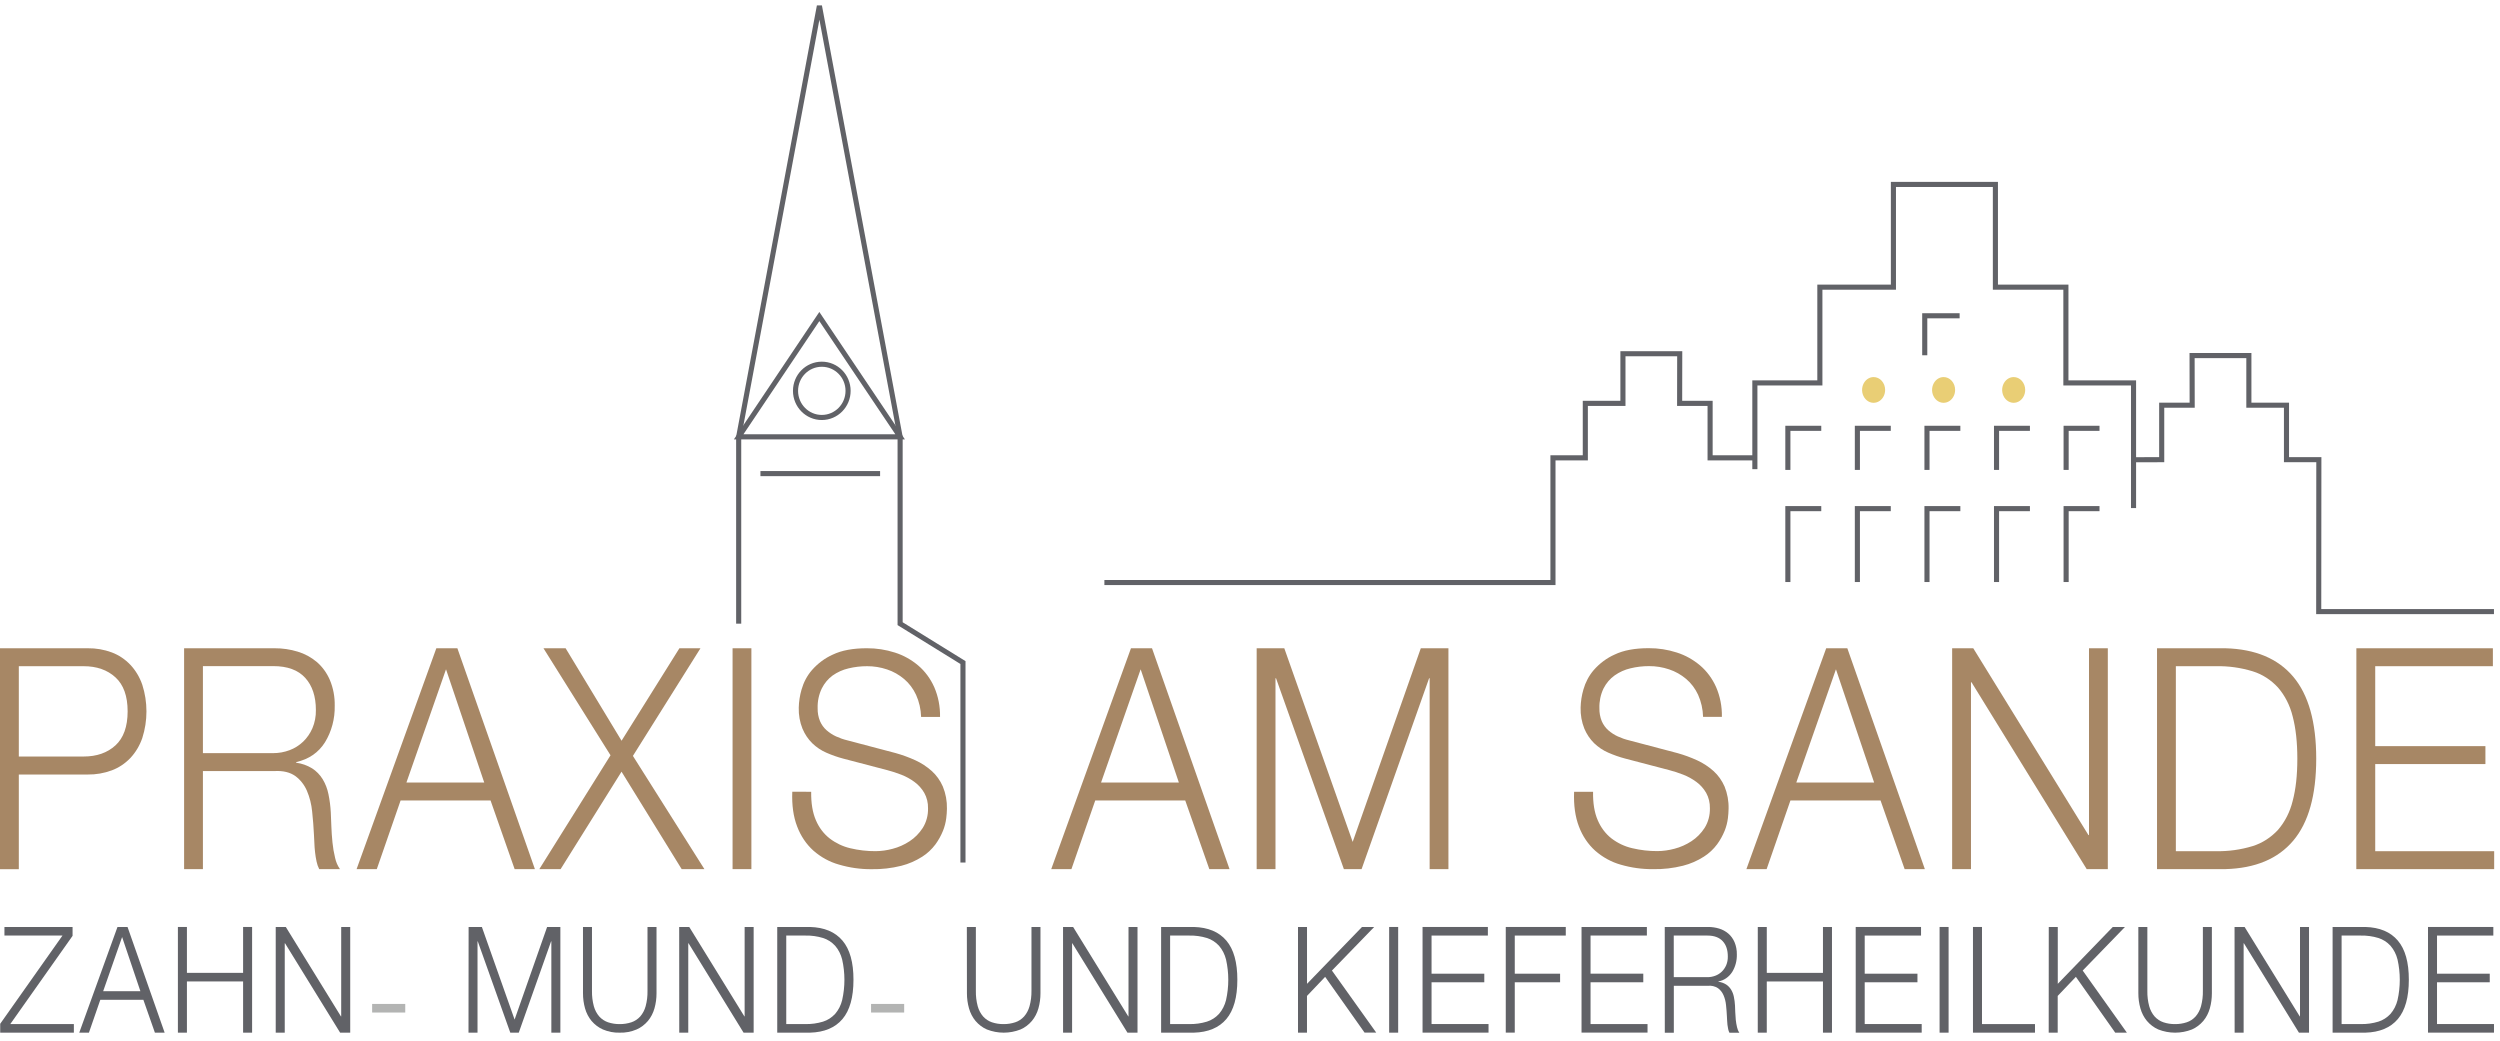 <?xml version="1.0" encoding="UTF-8"?> <svg xmlns="http://www.w3.org/2000/svg" width="245" height="102" viewBox="0 0 245 102" fill="none"><path d="M191.602 38.214C191.602 38.463 191.536 38.707 191.412 38.914C191.288 39.122 191.112 39.284 190.905 39.379C190.699 39.475 190.472 39.5 190.253 39.451C190.034 39.402 189.832 39.282 189.674 39.106C189.517 38.929 189.409 38.704 189.365 38.46C189.322 38.215 189.344 37.961 189.43 37.731C189.515 37.5 189.66 37.303 189.846 37.164C190.031 37.026 190.25 36.952 190.473 36.952C190.621 36.952 190.768 36.984 190.905 37.047C191.042 37.111 191.167 37.204 191.272 37.321C191.377 37.438 191.46 37.577 191.517 37.73C191.573 37.884 191.602 38.048 191.602 38.214Z" fill="#E9CE75"></path><path d="M184.743 38.214C184.743 38.463 184.677 38.707 184.552 38.915C184.428 39.122 184.252 39.284 184.045 39.379C183.839 39.475 183.612 39.5 183.393 39.451C183.174 39.402 182.972 39.282 182.815 39.105C182.657 38.928 182.549 38.703 182.506 38.459C182.462 38.214 182.485 37.96 182.571 37.73C182.657 37.499 182.801 37.302 182.987 37.164C183.173 37.025 183.392 36.952 183.615 36.952C183.763 36.952 183.91 36.985 184.047 37.048C184.184 37.111 184.308 37.204 184.413 37.322C184.518 37.439 184.601 37.578 184.658 37.731C184.714 37.884 184.743 38.048 184.743 38.214Z" fill="#E9CE75"></path><path d="M198.469 38.214C198.469 38.463 198.403 38.707 198.279 38.914C198.155 39.122 197.979 39.284 197.772 39.379C197.566 39.475 197.339 39.5 197.12 39.451C196.901 39.402 196.7 39.282 196.542 39.106C196.384 38.929 196.276 38.704 196.233 38.46C196.189 38.215 196.211 37.961 196.297 37.731C196.382 37.5 196.527 37.303 196.713 37.164C196.899 37.026 197.117 36.952 197.34 36.952C197.64 36.952 197.927 37.085 198.139 37.321C198.35 37.558 198.469 37.879 198.469 38.214Z" fill="#E9CE75"></path><path d="M36.469 99.228V98.386H39.715V99.228H36.469Z" fill="#B3B4B3"></path><path d="M85.363 99.228V98.386H88.609V99.228H85.363Z" fill="#B3B4B3"></path><path d="M0 63.53H8.601C9.403 63.518 10.2 63.656 10.961 63.939C11.638 64.193 12.258 64.607 12.778 65.153C13.292 65.701 13.691 66.37 13.946 67.11C14.488 68.796 14.488 70.639 13.946 72.324C13.691 73.065 13.292 73.734 12.778 74.282C12.258 74.827 11.638 75.24 10.961 75.493C10.2 75.776 9.402 75.914 8.601 75.903H1.844V85.179H0V63.53ZM1.844 74.139H8.193C9.478 74.139 10.518 73.776 11.313 73.049C12.108 72.321 12.507 71.21 12.508 69.714C12.508 68.219 12.11 67.107 11.313 66.379C10.517 65.651 9.477 65.287 8.193 65.288H1.844V74.139Z" fill="#A78765"></path><path d="M18.042 63.53H26.915C27.68 63.526 28.442 63.637 29.18 63.863C29.856 64.065 30.492 64.409 31.051 64.879C31.593 65.346 32.03 65.948 32.326 66.637C32.658 67.428 32.821 68.294 32.803 69.168C32.829 70.442 32.494 71.694 31.848 72.744C31.211 73.755 30.27 74.402 29.026 74.686V74.746C29.578 74.818 30.112 75.008 30.599 75.307C31.003 75.567 31.351 75.925 31.617 76.353C31.888 76.799 32.081 77.297 32.187 77.823C32.309 78.415 32.387 79.019 32.418 79.626C32.435 79.99 32.453 80.435 32.472 80.96C32.491 81.486 32.527 82.016 32.581 82.551C32.631 83.063 32.717 83.57 32.839 84.067C32.924 84.47 33.087 84.848 33.316 85.174H31.282C31.164 84.942 31.077 84.692 31.024 84.432C30.959 84.132 30.91 83.828 30.876 83.521C30.84 83.208 30.817 82.9 30.808 82.597C30.798 82.295 30.785 82.031 30.768 81.809C30.732 81.062 30.673 80.304 30.591 79.535C30.524 78.825 30.35 78.133 30.075 77.488C29.819 76.902 29.426 76.405 28.936 76.049C28.438 75.693 27.756 75.515 26.886 75.565H19.886V85.174H18.042V63.53ZM19.886 73.807H26.778C27.322 73.809 27.863 73.711 28.379 73.517C28.866 73.337 29.318 73.054 29.709 72.682C30.09 72.317 30.4 71.868 30.618 71.364C30.853 70.808 30.969 70.198 30.957 69.584C30.957 68.249 30.609 67.198 29.913 66.431C29.216 65.663 28.171 65.279 26.778 65.279H19.886V73.807Z" fill="#A78765"></path><path d="M42.76 63.53H44.823L52.42 85.174H50.434L48.074 78.444H39.259L36.926 85.174H34.946L42.76 63.53ZM39.83 76.686H47.454L43.709 65.591L39.83 76.686Z" fill="#A78765"></path><path d="M53.261 63.53H55.431L60.913 72.593L66.583 63.53H68.645L62.025 74.079L69.032 85.174H66.803L60.91 75.625L54.94 85.174H52.853L59.831 74.018L53.261 63.53Z" fill="#A78765"></path><path d="M71.792 63.53H73.636V85.174H71.792V63.53Z" fill="#A78765"></path><path d="M79.496 77.595C79.48 78.708 79.633 79.638 79.958 80.384C80.26 81.097 80.723 81.71 81.301 82.163C81.911 82.63 82.598 82.957 83.322 83.126C84.143 83.323 84.98 83.42 85.82 83.414C86.377 83.407 86.933 83.33 87.474 83.183C88.059 83.033 88.62 82.784 89.137 82.444C89.644 82.115 90.084 81.671 90.427 81.14C90.782 80.576 90.964 79.9 90.947 79.211C90.959 78.679 90.832 78.155 90.58 77.704C90.332 77.277 90.006 76.914 89.625 76.636C89.224 76.339 88.791 76.1 88.336 75.924C87.882 75.747 87.42 75.597 86.952 75.474L82.637 74.344C82.074 74.195 81.521 74.001 80.983 73.764C80.478 73.546 80.01 73.232 79.6 72.837C79.198 72.44 78.873 71.956 78.644 71.413C78.384 70.767 78.258 70.063 78.278 69.355C78.292 68.753 78.383 68.158 78.549 67.586C78.751 66.868 79.099 66.213 79.567 65.673C80.147 65.012 80.845 64.494 81.615 64.151C82.483 63.735 83.598 63.527 84.96 63.529C85.887 63.523 86.81 63.666 87.701 63.952C88.529 64.213 89.307 64.645 89.994 65.226C90.651 65.787 91.184 66.507 91.553 67.333C91.948 68.244 92.144 69.247 92.124 70.258H90.268C90.247 69.505 90.078 68.766 89.774 68.093C89.493 67.487 89.094 66.959 88.607 66.546C88.106 66.125 87.541 65.806 86.939 65.607C86.302 65.392 85.638 65.284 84.972 65.288C84.356 65.286 83.742 65.359 83.141 65.505C82.592 65.632 82.068 65.868 81.594 66.201C81.156 66.522 80.793 66.956 80.537 67.466C80.248 68.061 80.108 68.732 80.129 69.408C80.119 69.843 80.198 70.274 80.36 70.669C80.509 71.016 80.727 71.32 80.997 71.559C81.283 71.809 81.598 72.014 81.933 72.168C82.297 72.336 82.674 72.466 83.059 72.558L87.78 73.803C88.441 73.988 89.09 74.226 89.72 74.515C90.293 74.776 90.83 75.128 91.313 75.559C91.771 75.971 92.142 76.49 92.399 77.081C92.68 77.764 92.817 78.51 92.8 79.261C92.794 79.571 92.772 79.881 92.732 80.188C92.678 80.613 92.571 81.028 92.413 81.419C92.22 81.892 91.974 82.336 91.681 82.74C91.315 83.229 90.874 83.642 90.378 83.957C89.738 84.365 89.048 84.665 88.33 84.847C87.368 85.088 86.384 85.2 85.399 85.181C84.323 85.188 83.251 85.035 82.21 84.727C81.302 84.472 80.452 84.007 79.715 83.363C79.017 82.735 78.469 81.922 78.122 80.999C77.75 80.038 77.591 78.901 77.644 77.588L79.496 77.595Z" fill="#A78765"></path><path d="M110.834 63.53H112.897L120.494 85.174H118.513L116.153 78.444H107.334L105 85.174H103.021L110.834 63.53ZM107.904 76.686H115.528L111.784 65.591L107.904 76.686Z" fill="#A78765"></path><path d="M123.153 63.53H125.861L132.563 82.506L139.238 63.53H141.946V85.174H140.105V66.47H140.051L133.436 85.174H131.7L125.052 66.47H124.998V85.174H123.153V63.53Z" fill="#A78765"></path><path d="M156.12 77.596C156.101 78.709 156.254 79.638 156.58 80.385C156.883 81.098 157.346 81.711 157.924 82.164C158.535 82.629 159.222 82.954 159.945 83.12C160.765 83.317 161.602 83.413 162.441 83.408C162.999 83.401 163.554 83.323 164.096 83.177C164.683 83.026 165.246 82.776 165.765 82.436C166.272 82.107 166.711 81.663 167.054 81.132C167.407 80.568 167.587 79.892 167.57 79.205C167.581 78.673 167.454 78.149 167.203 77.698C166.955 77.271 166.629 76.908 166.248 76.63C165.846 76.333 165.413 76.094 164.958 75.918C164.504 75.74 164.042 75.59 163.574 75.468L159.261 74.338C158.697 74.189 158.144 73.995 157.606 73.758C157.1 73.539 156.632 73.226 156.222 72.831C155.82 72.434 155.494 71.949 155.266 71.407C155.006 70.76 154.881 70.056 154.9 69.348C154.914 68.747 155.006 68.151 155.172 67.579C155.374 66.862 155.722 66.208 156.188 65.666C156.769 65.005 157.467 64.487 158.238 64.145C159.105 63.728 160.22 63.521 161.583 63.522C162.509 63.517 163.432 63.659 164.322 63.946C165.151 64.207 165.929 64.639 166.616 65.22C167.272 65.78 167.806 66.501 168.175 67.327C168.57 68.237 168.765 69.24 168.745 70.252H166.901C166.882 69.498 166.715 68.758 166.412 68.085C166.131 67.479 165.732 66.951 165.246 66.538C164.744 66.116 164.179 65.798 163.577 65.599C162.939 65.384 162.276 65.276 161.61 65.28C160.994 65.278 160.38 65.35 159.778 65.497C159.23 65.624 158.706 65.86 158.232 66.193C157.783 66.513 157.41 66.95 157.147 67.467C156.86 68.063 156.72 68.733 156.741 69.409C156.732 69.843 156.81 70.274 156.97 70.67C157.119 71.017 157.337 71.321 157.607 71.56C157.892 71.81 158.207 72.015 158.542 72.169C158.906 72.336 159.283 72.467 159.668 72.558L164.391 73.804C165.052 73.989 165.7 74.227 166.331 74.516C166.903 74.778 167.44 75.129 167.923 75.56C168.381 75.972 168.751 76.492 169.008 77.082C169.286 77.763 169.421 78.507 169.401 79.256C169.396 79.567 169.374 79.876 169.335 80.183C169.281 80.609 169.174 81.023 169.016 81.415C168.823 81.888 168.577 82.332 168.283 82.735C167.918 83.225 167.477 83.638 166.98 83.952C166.341 84.361 165.651 84.661 164.932 84.842C163.971 85.083 162.987 85.196 162.002 85.177C160.931 85.186 159.864 85.039 158.827 84.737C157.919 84.482 157.069 84.017 156.331 83.372C155.633 82.744 155.086 81.932 154.739 81.009C154.369 80.048 154.21 78.911 154.261 77.598L156.12 77.596Z" fill="#A78765"></path><path d="M178.967 63.53H181.038L188.635 85.174H186.654L184.293 78.444H175.463L173.13 85.174H171.148L178.967 63.53ZM176.038 76.686H183.663L179.923 65.591L176.038 76.686Z" fill="#A78765"></path><path d="M191.31 63.53H193.38L204.668 81.839H204.722V63.53H206.566V85.174H204.496L193.21 66.865H193.156V85.174H191.31V63.53Z" fill="#A78765"></path><path d="M211.388 63.53H218.09C221.021 63.609 223.237 64.539 224.738 66.319C226.239 68.098 226.99 70.775 226.99 74.351C226.99 77.928 226.239 80.606 224.738 82.385C223.237 84.165 221.021 85.094 218.09 85.174H211.388V63.53ZM213.234 83.416H217.168C218.381 83.441 219.592 83.273 220.763 82.916C221.696 82.626 222.55 82.079 223.246 81.325C223.927 80.534 224.42 79.564 224.679 78.504C224.987 77.352 225.14 75.968 225.139 74.351C225.138 72.734 224.985 71.35 224.679 70.198C224.42 69.139 223.927 68.169 223.246 67.379C222.551 66.623 221.697 66.076 220.763 65.788C219.592 65.43 218.381 65.262 217.168 65.288H213.234V83.416Z" fill="#A78765"></path><path d="M230.924 63.53H244.303V65.288H232.772V73.118H243.571V74.876H232.772V83.418H244.429V85.176H230.918L230.924 63.53Z" fill="#A78765"></path><path d="M0.435 90.843H7.112V91.713L1.007 100.36H7.239V101.201H0.02V100.331L6.123 91.685H0.435V90.843Z" fill="#616267"></path><path d="M11.513 90.843H12.499L16.135 101.201H15.18L14.05 97.981H9.83L8.715 101.201H7.767L11.513 90.843ZM10.11 97.139H13.759L11.967 91.829L10.11 97.139Z" fill="#616267"></path><path d="M17.434 90.843H18.318V95.34H23.824V90.843H24.706V101.201H23.824V96.181H18.318V101.201H17.434V90.843Z" fill="#616267"></path><path d="M27.021 90.843H28.009L33.411 99.605H33.437V90.843H34.321V101.201H33.333L27.931 92.439H27.905V101.201H27.021V90.843Z" fill="#616267"></path><path d="M45.924 90.843H47.224L50.431 99.918L53.617 90.843H54.916V101.201H54.032V92.251H54.007L50.839 101.201H50.008L46.822 92.251H46.797V101.201H45.913L45.924 90.843Z" fill="#616267"></path><path d="M57.132 90.843H58.014V97.112C58.004 97.618 58.066 98.124 58.196 98.609C58.3 98.987 58.482 99.332 58.728 99.616C58.969 99.88 59.263 100.075 59.586 100.184C59.957 100.307 60.342 100.367 60.728 100.361C61.117 100.366 61.505 100.306 61.878 100.184C62.203 100.075 62.499 99.881 62.742 99.616C62.988 99.332 63.17 98.987 63.273 98.609C63.404 98.124 63.465 97.618 63.455 97.112V90.843H64.339V97.336C64.341 97.84 64.273 98.342 64.137 98.822C64.008 99.279 63.791 99.698 63.5 100.05C63.188 100.417 62.807 100.704 62.385 100.888C61.856 101.112 61.294 101.219 60.728 101.201C60.168 101.218 59.61 101.111 59.086 100.888C58.664 100.703 58.284 100.417 57.971 100.05C57.68 99.698 57.463 99.279 57.334 98.822C57.199 98.341 57.131 97.84 57.134 97.336L57.132 90.843Z" fill="#616267"></path><path d="M66.56 90.843H67.546L72.948 99.605H72.974V90.843H73.858V101.201H72.87L67.477 92.439H67.45V101.201H66.567L66.56 90.843Z" fill="#616267"></path><path d="M76.169 90.843H79.377C80.778 90.882 81.84 91.327 82.562 92.178C83.284 93.028 83.644 94.309 83.64 96.021C83.64 97.734 83.281 99.016 82.562 99.867C81.843 100.717 80.781 101.162 79.377 101.201H76.169V90.843ZM77.053 100.36H78.935C79.516 100.372 80.095 100.291 80.656 100.121C81.102 99.983 81.511 99.721 81.844 99.36C82.171 98.981 82.408 98.517 82.532 98.009C82.827 96.704 82.827 95.338 82.532 94.034C82.407 93.527 82.171 93.063 81.844 92.685C81.511 92.324 81.102 92.062 80.656 91.923C80.095 91.752 79.516 91.672 78.935 91.685H77.053V100.36Z" fill="#616267"></path><path d="M94.751 90.843H95.635V97.112C95.625 97.618 95.686 98.124 95.816 98.609C95.92 98.987 96.102 99.332 96.348 99.616C96.589 99.88 96.883 100.074 97.205 100.183C97.576 100.307 97.962 100.367 98.349 100.361C98.737 100.366 99.124 100.306 99.497 100.183C99.822 100.076 100.119 99.881 100.36 99.616C100.607 99.332 100.79 98.987 100.894 98.609C101.027 98.124 101.091 97.619 101.084 97.112V90.843H101.966V97.336C101.968 97.84 101.901 98.341 101.765 98.822C101.637 99.279 101.419 99.698 101.128 100.05C100.816 100.418 100.436 100.704 100.013 100.888C98.945 101.306 97.782 101.306 96.715 100.888C96.293 100.704 95.912 100.417 95.6 100.05C95.309 99.698 95.091 99.279 94.963 98.822C94.826 98.342 94.758 97.84 94.76 97.336L94.751 90.843Z" fill="#616267"></path><path d="M104.178 90.843H105.166L110.568 99.605H110.594V90.843H111.476V101.201H110.49L105.088 92.439H105.065V101.201H104.181L104.178 90.843Z" fill="#616267"></path><path d="M113.789 90.843H116.997C118.398 90.882 119.46 91.327 120.182 92.178C120.904 93.028 121.263 94.309 121.26 96.021C121.26 97.734 120.901 99.016 120.182 99.867C119.463 100.717 118.401 101.162 116.997 101.201H113.789V90.843ZM114.671 100.36H116.554C117.135 100.372 117.715 100.291 118.275 100.121C118.722 99.982 119.131 99.72 119.464 99.36C119.79 98.98 120.027 98.516 120.152 98.009C120.445 96.704 120.445 95.338 120.152 94.034C120.026 93.527 119.79 93.064 119.464 92.685C119.131 92.324 118.722 92.062 118.275 91.923C117.715 91.752 117.135 91.672 116.554 91.685H114.671V100.36Z" fill="#616267"></path><path d="M127.204 90.843H128.087V96.415L133.477 90.843H134.671L130.53 95.114L134.867 101.192H133.725L129.864 95.731L128.085 97.6V101.201H127.204V90.843Z" fill="#616267"></path><path d="M136.137 90.843H137.021V101.201H136.137V90.843Z" fill="#616267"></path><path d="M139.41 90.843H145.811V91.685H140.292V95.422H145.461V96.263H140.292V100.356H145.876V101.198H139.41V90.843Z" fill="#616267"></path><path d="M147.565 90.843H153.446V91.685H148.447V95.422H152.889V96.263H148.447V101.196H147.565V90.843Z" fill="#616267"></path><path d="M154.991 90.843H161.394V91.685H155.874V95.422H161.042V96.263H155.874V100.356H161.458V101.198H154.99L154.991 90.843Z" fill="#616267"></path><path d="M163.146 90.843H167.394C167.76 90.841 168.124 90.894 168.477 91.001C168.801 91.098 169.106 91.264 169.374 91.489C169.633 91.712 169.842 92 169.984 92.329C170.142 92.708 170.22 93.123 170.211 93.541C170.225 94.151 170.065 94.75 169.756 95.253C169.597 95.499 169.395 95.708 169.163 95.867C168.932 96.027 168.674 96.133 168.405 96.181V96.212C168.67 96.246 168.925 96.336 169.159 96.479C169.352 96.604 169.519 96.775 169.646 96.981C169.776 97.194 169.868 97.432 169.918 97.683C169.978 97.967 170.015 98.256 170.03 98.546C170.03 98.724 170.046 98.934 170.055 99.185C170.065 99.436 170.081 99.691 170.106 99.947C170.132 100.192 170.173 100.435 170.231 100.673C170.271 100.867 170.348 101.05 170.458 101.207H169.484C169.427 101.096 169.386 100.976 169.361 100.851C169.33 100.708 169.306 100.563 169.289 100.417C169.271 100.267 169.26 100.12 169.256 99.974C169.256 99.829 169.246 99.703 169.237 99.596C169.219 99.24 169.192 98.885 169.152 98.509C169.121 98.169 169.037 97.837 168.905 97.529C168.783 97.248 168.595 97.01 168.361 96.84C168.063 96.651 167.72 96.57 167.38 96.609H164.035V101.207H163.151L163.146 90.843ZM164.03 95.762H167.329C167.589 95.763 167.848 95.716 168.095 95.623C168.328 95.538 168.545 95.402 168.732 95.224C168.914 95.049 169.062 94.834 169.167 94.592C169.278 94.327 169.332 94.037 169.326 93.744C169.326 93.107 169.167 92.603 168.826 92.236C168.485 91.87 167.993 91.685 167.327 91.685H164.028L164.03 95.762Z" fill="#616267"></path><path d="M172.263 90.843H173.145V95.34H178.65V90.843H179.534V101.201H178.65V96.181H173.144V101.201H172.261L172.263 90.843Z" fill="#616267"></path><path d="M181.859 90.843H188.262V91.685H182.741V95.422H187.91V96.263H182.741V100.356H188.326V101.198H181.859V90.843Z" fill="#616267"></path><path d="M190.079 90.843H190.962V101.201H190.079V90.843Z" fill="#616267"></path><path d="M193.351 90.843H194.235V100.36H199.429V101.201H193.351V90.843Z" fill="#616267"></path><path d="M200.779 90.843H201.662V96.415L207.052 90.843H208.246L204.105 95.114L208.434 101.201H207.292L203.435 95.731L201.655 97.6V101.201H200.773L200.779 90.843Z" fill="#616267"></path><path d="M209.557 90.843H210.441V97.112C210.431 97.618 210.492 98.124 210.622 98.609C210.726 98.987 210.908 99.332 211.154 99.616C211.395 99.88 211.689 100.074 212.011 100.183C212.382 100.307 212.768 100.367 213.155 100.361C213.543 100.366 213.931 100.306 214.303 100.183C214.629 100.076 214.926 99.881 215.168 99.616C215.414 99.332 215.596 98.987 215.7 98.609C215.83 98.124 215.892 97.618 215.882 97.112V90.843H216.764V97.336C216.766 97.84 216.699 98.341 216.563 98.822C216.435 99.279 216.217 99.698 215.926 100.05C215.614 100.417 215.233 100.703 214.811 100.888C213.744 101.306 212.581 101.306 211.513 100.888C211.091 100.704 210.71 100.417 210.398 100.05C210.107 99.698 209.889 99.279 209.761 98.822C209.624 98.342 209.556 97.84 209.559 97.336L209.557 90.843Z" fill="#616267"></path><path d="M218.986 90.843H219.972L225.374 99.605H225.4V90.843H226.284V101.201H225.296L219.902 92.439H219.876V101.201H218.994L218.986 90.843Z" fill="#616267"></path><path d="M228.595 90.843H231.803C233.204 90.882 234.266 91.327 234.988 92.178C235.71 93.028 236.07 94.309 236.066 96.021C236.066 97.734 235.707 99.016 234.988 99.867C234.269 100.717 233.207 101.162 231.803 101.201H228.595V90.843ZM229.477 100.36H231.36C231.941 100.372 232.521 100.291 233.082 100.121C233.528 99.982 233.937 99.72 234.27 99.36C234.597 98.981 234.833 98.516 234.958 98.009C235.253 96.704 235.253 95.338 234.958 94.034C234.833 93.527 234.596 93.063 234.27 92.685C233.937 92.324 233.528 92.062 233.082 91.923C232.521 91.752 231.941 91.672 231.36 91.685H229.477V100.36Z" fill="#616267"></path><path d="M237.944 90.843H244.347V91.685H238.828V95.422H243.995V96.263H238.828V100.356H244.411V101.198H237.944V90.843Z" fill="#616267"></path><path d="M72.391 61.12V42.806L80.302 0.572L88.211 42.806V61.12L94.37 64.93V84.528" stroke="#616267" stroke-width="0.5"></path><path d="M83.112 38.303C83.112 39.744 81.959 40.913 80.536 40.913C79.114 40.913 77.961 39.744 77.961 38.303C77.961 36.861 79.114 35.694 80.536 35.694C81.959 35.694 83.112 36.861 83.112 38.303Z" stroke="#616267" stroke-width="0.5"></path><path d="M74.523 46.413H86.249" stroke="#616267" stroke-width="0.5"></path><path d="M80.295 31.02L72.391 42.808H88.211L80.295 31.02Z" stroke="#616267" stroke-width="0.5"></path><path d="M108.23 57.089H152.19V44.869H155.361V39.531H159.048V34.667H164.613L164.604 39.531H167.59V44.869H171.98" stroke="#616267" stroke-width="0.5"></path><path d="M171.977 45.978V37.526H178.347V28.142H185.555V18.074H195.549V28.142H202.458V37.526H209.087V49.791" stroke="#616267" stroke-width="0.5"></path><path d="M244.409 59.937H227.234L227.247 45.048H224.076V39.71H220.389V34.846H214.824L214.833 39.71H211.847V45.048L209.09 45.055" stroke="#616267" stroke-width="0.5"></path><path d="M192.043 30.946H188.625V34.816" stroke="#616267" stroke-width="0.5"></path><path d="M178.484 41.975H175.211V46.052" stroke="#616267" stroke-width="0.5"></path><path d="M185.297 41.975H182.023V46.052" stroke="#616267" stroke-width="0.5"></path><path d="M192.115 41.975H188.844V46.052" stroke="#616267" stroke-width="0.5"></path><path d="M198.933 41.975H195.66V46.052" stroke="#616267" stroke-width="0.5"></path><path d="M205.752 41.975H202.48V46.052" stroke="#616267" stroke-width="0.5"></path><path d="M178.484 49.846H175.211V57.039" stroke="#616267" stroke-width="0.5"></path><path d="M185.297 49.846H182.023V57.039" stroke="#616267" stroke-width="0.5"></path><path d="M192.115 49.846H188.844V57.039" stroke="#616267" stroke-width="0.5"></path><path d="M198.933 49.846H195.66V57.039" stroke="#616267" stroke-width="0.5"></path><path d="M205.752 49.846H202.48V57.039" stroke="#616267" stroke-width="0.5"></path></svg> 